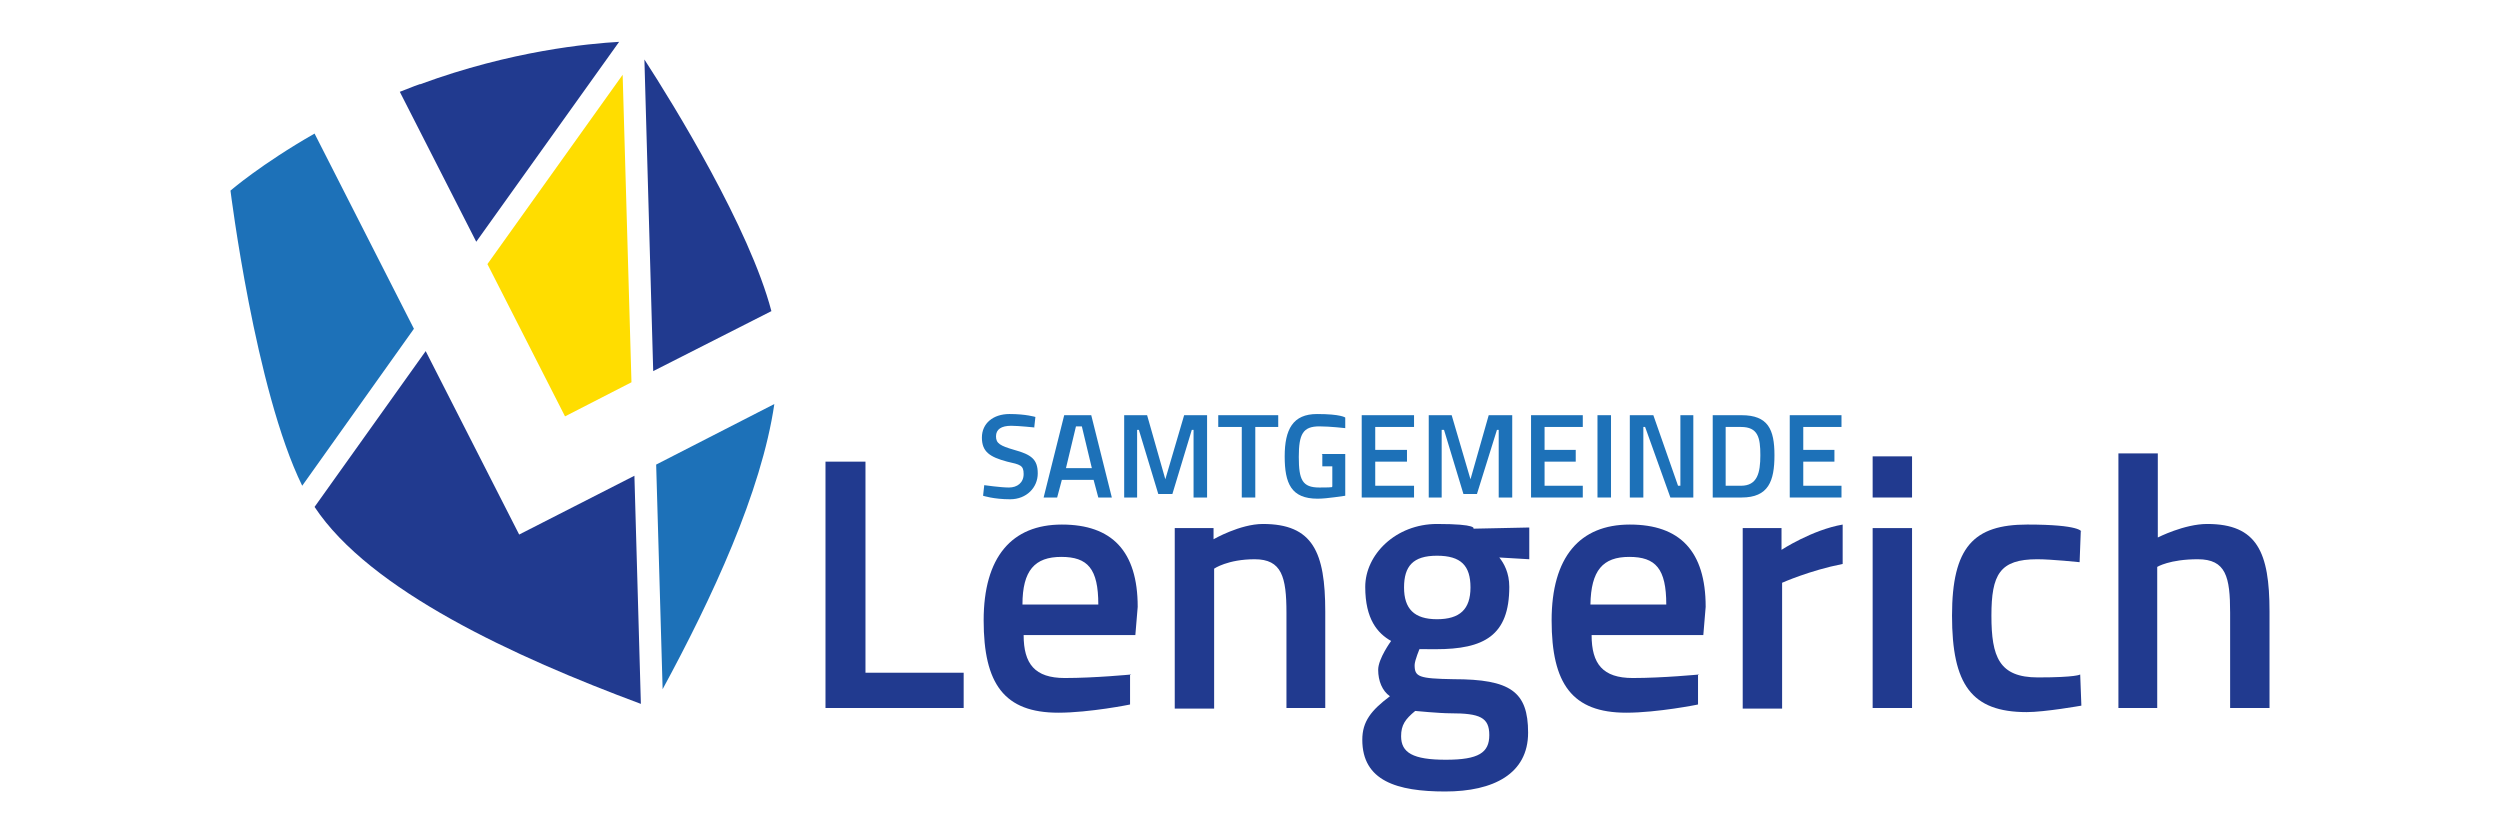 <?xml version="1.0" encoding="UTF-8" standalone="no"?><svg xmlns="http://www.w3.org/2000/svg" xmlns:xlink="http://www.w3.org/1999/xlink" height="50" version="1.1" viewBox="0 0 425.2 141.7" width="150">
  <defs>
    <style>
      .cls-1 {
        fill: none;
      }

      .cls-2 {
        fill: #213a8f;
      }

      .cls-3 {
        fill: #fd0;
      }

      .cls-4 {
        fill: #1d71b8;
      }

      .cls-5 {
        clip-path: url(#clippath);
      }
    </style>
    <clipPath id="clippath">
      <rect class="cls-1" height="141.7" width="425.2"/>
    </clipPath>
  </defs>
  <!-- Generator: Adobe Illustrator 28.7.1, SVG Export Plug-In . SVG Version: 1.2.0 Build 142)  -->
  <g>
    <g id="Ebene_1">
      <polygon class="cls-2" points="140.4 120.4 140.4 78.5 147.2 78.5 147.2 114.4 163.9 114.4 163.9 120.4 140.4 120.4"/>
      <g class="cls-5">
        <path class="cls-2" d="M192.2,114.8v5c.1,0-6.9,1.4-12.2,1.4-9.2,0-12.7-4.9-12.7-15.7s4.8-16.3,13.3-16.3,12.9,4.5,12.9,14l-.4,4.8h-19c0,4.9,1.9,7.3,7,7.3s11.3-.6,11.3-.6M186.8,102.8c0-6.1-1.8-8.1-6.3-8.1s-6.6,2.3-6.6,8.1h12.9Z"/>
        <path class="cls-2" d="M199.8,120.4v-30.6h6.6v1.9s4.5-2.6,8.4-2.6c8.5,0,10.6,4.8,10.6,14.9v16.4h-6.6v-16.2c0-6.1-.8-9.1-5.4-9.1s-6.9,1.6-6.9,1.6v23.8h-6.7Z"/>
        <path class="cls-2" d="M231.7,125.8c0-3.1,1.5-5,4.7-7.4-1.3-.9-2-2.6-2-4.5s2.2-4.9,2.2-4.9c-2.3-1.3-4.4-3.7-4.4-9.2s5.2-10.7,12.2-10.7,6.2.8,6.2.8l9.5-.2v5.4l-5.1-.3c.8,1,1.7,2.6,1.7,5,0,8.3-4.3,10.6-12.5,10.6s-2.1-.1-2.7-.2c0,0-.9,2.1-.9,2.9,0,2,.7,2.3,6.6,2.4,9.7,0,12.7,2.1,12.7,9.1s-5.9,10-14.1,10-14.1-1.8-14.1-8.8M240.7,120.9c-1.7,1.4-2.4,2.4-2.4,4.3,0,2.8,2,4,7.6,4s7.4-1.2,7.4-4.2-1.6-3.7-6.6-3.7c-1.9,0-6-.4-6-.4M250.1,99.9c0-3.7-1.6-5.4-5.7-5.4s-5.6,1.8-5.6,5.4,1.7,5.4,5.6,5.4,5.7-1.7,5.7-5.4"/>
        <path class="cls-2" d="M288.8,114.8v5c.1,0-6.9,1.4-12.2,1.4-9.2,0-12.7-4.9-12.7-15.7s4.8-16.3,13.3-16.3,12.9,4.5,12.9,14l-.4,4.8h-19c0,4.9,1.9,7.3,7,7.3s11.3-.6,11.3-.6M283.4,102.8c0-6.1-1.8-8.1-6.3-8.1s-6.5,2.3-6.6,8.1h12.9Z"/>
        <path class="cls-2" d="M296.4,89.8h6.6v3.7s5.2-3.4,10.4-4.3v6.7c-5.6,1.1-10.3,3.2-10.3,3.2v21.4h-6.7v-30.6Z"/>
        <path class="cls-2" d="M318.5,77.6h6.7v7h-6.7v-7ZM318.5,89.8h6.7v30.6h-6.7v-30.6Z"/>
        <path class="cls-2" d="M353.9,90.3l-.2,5.3s-4.8-.5-7.2-.5c-6.4,0-7.8,2.6-7.8,9.6s1.3,10.5,7.9,10.5,7.2-.5,7.2-.5l.2,5.3s-6.2,1.1-9.3,1.1c-9.4,0-12.7-4.7-12.7-16.4s3.7-15.5,12.8-15.5,9.2,1.2,9.2,1.2"/>
        <path class="cls-2" d="M360.3,120.4v-43.3h6.7v14.3s4.5-2.3,8.4-2.3c8.5,0,10.6,4.8,10.6,14.9v16.4h-6.7v-16.2c0-6.1-.7-9.1-5.5-9.1s-6.9,1.3-6.9,1.3v24h-6.7Z"/>
        <path class="cls-4" d="M176.1,72.7s-2.9-.3-4.1-.3c-1.7,0-2.6.6-2.6,1.8s.7,1.6,3.1,2.3c2.9.8,4,1.6,4,4s-1.9,4.4-4.7,4.4-4.6-.6-4.6-.6l.2-1.8s2.8.4,4.2.4,2.5-.8,2.5-2.3-.6-1.6-2.8-2.1c-3-.8-4.3-1.7-4.3-4.1s1.9-4,4.7-4,4.4.5,4.4.5l-.2,1.8Z"/>
        <path class="cls-4" d="M181.1,70.6h4.5l3.5,14h-2.3l-.8-3h-5.4l-.8,3h-2.3l3.5-14ZM181.2,79.6h4.5l-1.7-7.1h-1l-1.7,7.1Z"/>
        <polygon class="cls-4" points="191.2 70.6 195.1 70.6 198.2 81.5 201.4 70.6 205.3 70.6 205.3 84.6 203 84.6 203 73.1 202.7 73.1 199.4 84 197 84 193.7 73.1 193.4 73.1 193.4 84.6 191.2 84.6 191.2 70.6"/>
        <polygon class="cls-4" points="207.2 70.6 217.4 70.6 217.4 72.6 213.5 72.6 213.5 84.6 211.2 84.6 211.2 72.6 207.2 72.6 207.2 70.6"/>
        <path class="cls-4" d="M224.8,77.2h4v7.1c-.2,0-3,.5-4.7.5-4.5,0-5.6-2.6-5.6-7.2s1.4-7.2,5.5-7.2,4.8.6,4.8.6v1.8c0,0-2.6-.3-4.4-.3-2.8,0-3.5,1.3-3.5,5.2s.6,5.2,3.5,5.2,2-.1,2.2-.2v-3.4h-1.7v-2Z"/>
        <polygon class="cls-4" points="231.6 70.6 240.5 70.6 240.5 72.6 233.9 72.6 233.9 76.5 239.3 76.5 239.3 78.5 233.9 78.5 233.9 82.6 240.5 82.6 240.5 84.6 231.6 84.6 231.6 70.6"/>
        <polygon class="cls-4" points="243 70.6 246.9 70.6 250.1 81.5 253.2 70.6 257.2 70.6 257.2 84.6 254.9 84.6 254.9 73.1 254.6 73.1 251.2 84 248.9 84 245.6 73.1 245.2 73.1 245.2 84.6 243 84.6 243 70.6"/>
        <polygon class="cls-4" points="260.4 70.6 269.2 70.6 269.2 72.6 262.7 72.6 262.7 76.5 268 76.5 268 78.5 262.7 78.5 262.7 82.6 269.2 82.6 269.2 84.6 260.4 84.6 260.4 70.6"/>
        <rect class="cls-4" height="14" width="2.3" x="271.7" y="70.6"/>
        <polygon class="cls-4" points="277.2 70.6 281.2 70.6 285.4 82.6 285.8 82.6 285.8 70.6 288 70.6 288 84.6 284.1 84.6 279.8 72.6 279.5 72.6 279.5 84.6 277.2 84.6 277.2 70.6"/>
        <path class="cls-4" d="M291.3,84.6v-14h4.9c4.5,0,5.6,2.4,5.6,6.8s-1,7.2-5.6,7.2h-4.9ZM296.1,72.6h-2.6v10h2.6c2.8,0,3.3-2.2,3.3-5.2s-.4-4.8-3.3-4.8"/>
        <polygon class="cls-4" points="304.4 70.6 313.2 70.6 313.2 72.6 306.7 72.6 306.7 76.5 312 76.5 312 78.5 306.7 78.5 306.7 82.6 313.2 82.6 313.2 84.6 304.4 84.6 304.4 70.6"/>
        <path class="cls-2" d="M111.1,63.1l20.1-10.2c-3.7-14.1-16.6-35.1-21.6-42.8l1.5,53.1Z"/>
        <polygon class="cls-3" points="96.1 70.8 107.4 65 105.9 12.7 82.9 44.9 96.1 70.8"/>
        <path class="cls-2" d="M71.4,14.3c-1.2.4-2.3.9-3.4,1.3l13,25.5L105.3,7.1c-5.2.3-18.3,1.5-33.8,7.2"/>
        <path class="cls-4" d="M110.9,120.4"/>
        <path class="cls-4" d="M131.7,68.7l-20.1,10.3,1.1,38.2c8.4-15.5,16.8-33.5,19-48.5"/>
        <path class="cls-4" d="M53.5,22.7c-9.1,5.2-14.3,9.7-14.3,9.7,0,0,4.2,33.9,12.2,50.2l19-26.7-16.9-33.2Z"/>
        <path class="cls-2" d="M88.3,90.9l-15.9-31.2-18.9,26.5c9.4,14.2,34,25.5,55.5,33.5l-1.1-38.8-19.6,10Z"/>
      </g>
    </g>
  </g>
</svg>